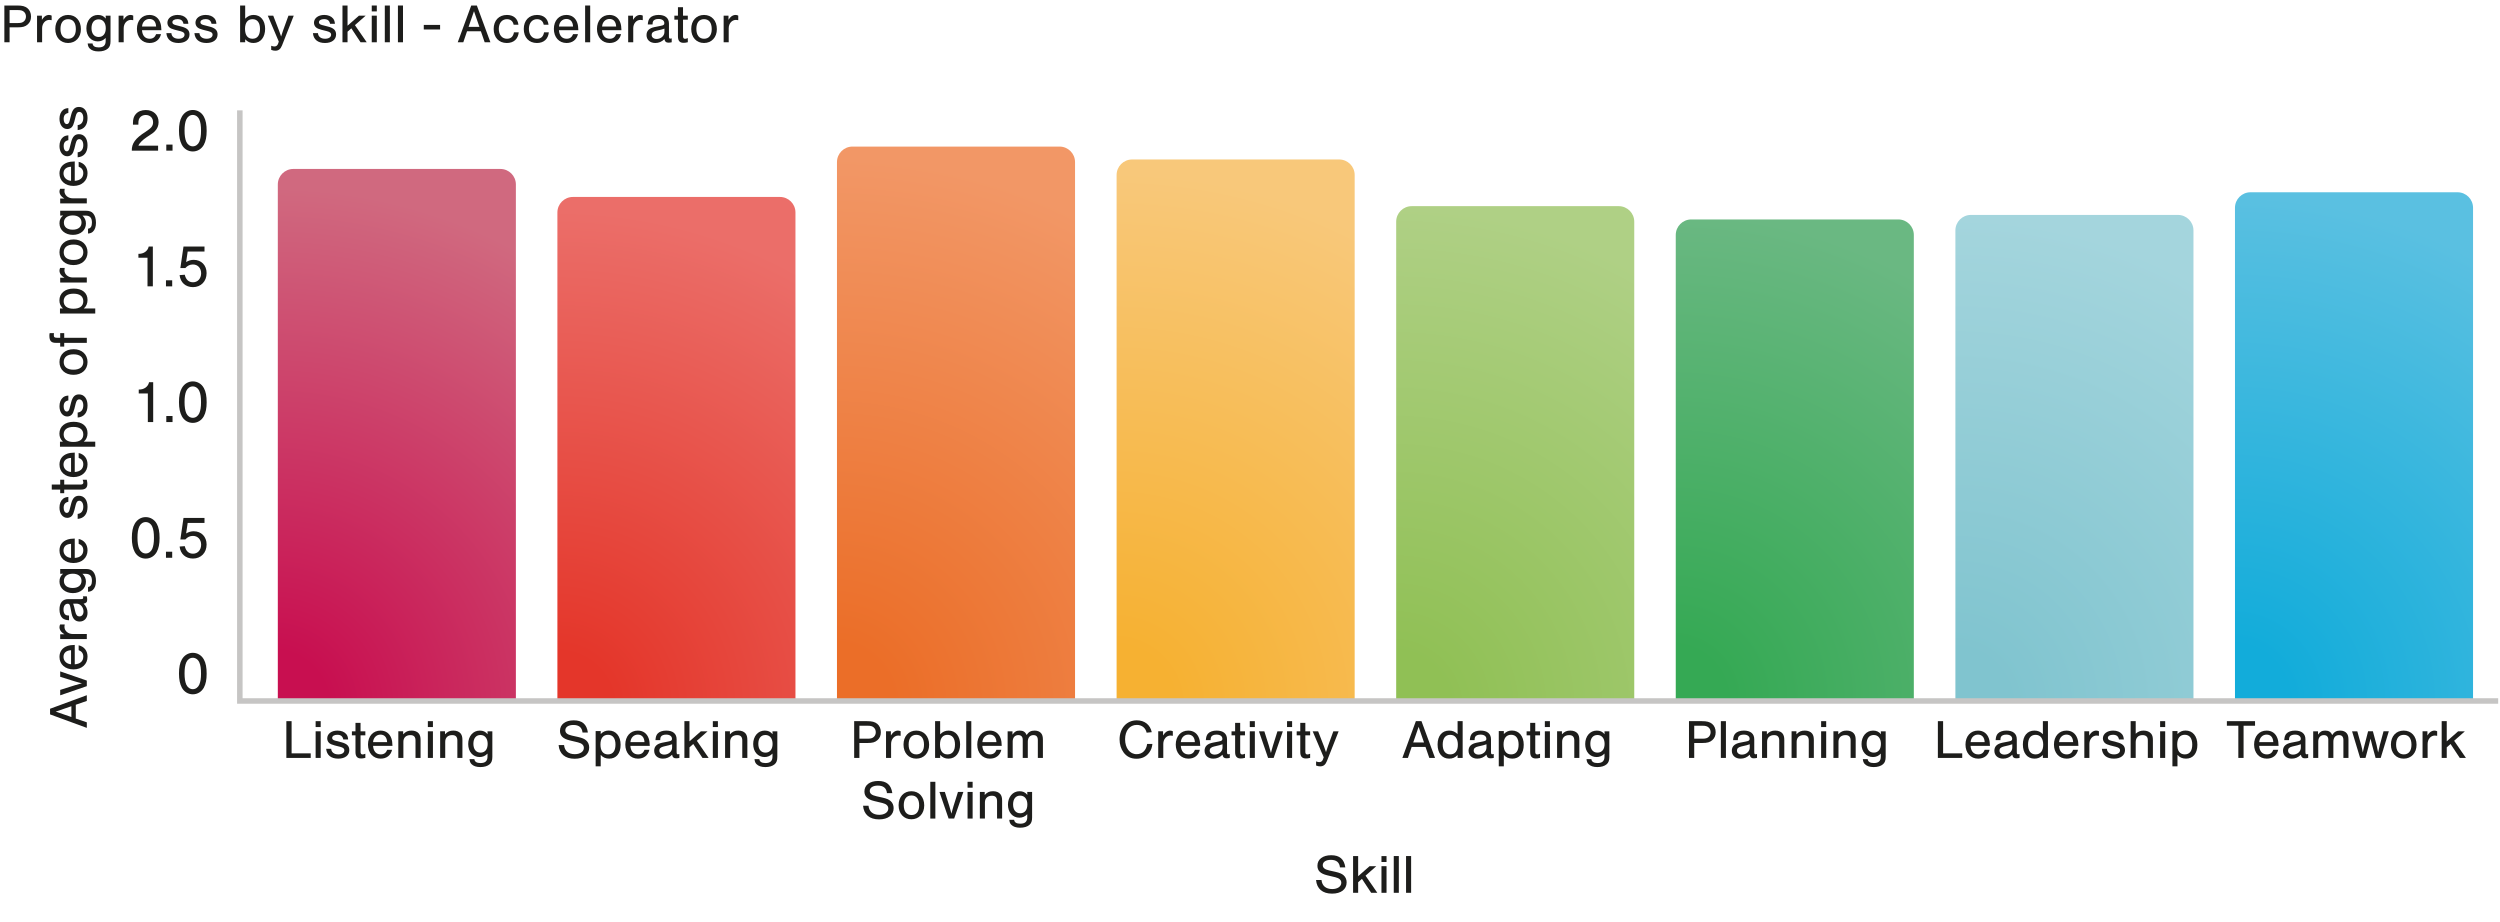 <?xml version="1.0" encoding="UTF-8"?><svg xmlns="http://www.w3.org/2000/svg" xmlns:xlink="http://www.w3.org/1999/xlink" viewBox="0 0 453.54 167.24"><defs><filter id="d" x="48.99" y="25.17" width="398.24" height="102.01" filterUnits="userSpaceOnUse"><feOffset dx="1.42" dy="1.42"/><feGaussianBlur result="e" stdDeviation="1.42"/><feFlood flood-color="#000" flood-opacity=".15"/><feComposite in2="e" operator="in"/><feComposite in="SourceGraphic"/></filter><radialGradient id="f" cx="47.82" cy="127.1" fx="47.82" fy="127.1" r="104.98" gradientUnits="userSpaceOnUse"><stop offset=".1" stop-color="#c80f50"/><stop offset=".9" stop-color="#d0697f"/></radialGradient><radialGradient id="g" cx="353.09" cy="126.44" fx="353.09" fy="126.44" r="98.45" gradientUnits="userSpaceOnUse"><stop offset=".1" stop-color="#80c4cf"/><stop offset=".9" stop-color="#a4d5dd"/></radialGradient><radialGradient id="h" cx="301.88" cy="125.77" fx="301.88" fy="125.77" r="98.45" gradientUnits="userSpaceOnUse"><stop offset=".1" stop-color="#35a954"/><stop offset=".9" stop-color="#6ab882"/></radialGradient><radialGradient id="i" cx="251.33" cy="127.1" fx="251.33" fy="127.1" r="101.14" gradientUnits="userSpaceOnUse"><stop offset=".1" stop-color="#90c055"/><stop offset=".9" stop-color="#afd085"/></radialGradient><radialGradient id="j" cx="200.79" cy="126.44" fx="200.79" fy="126.44" r="107.24" gradientUnits="userSpaceOnUse"><stop offset=".1" stop-color="#f6b132"/><stop offset=".9" stop-color="#f8c87a"/></radialGradient><radialGradient id="k" cx="149.58" cy="126.44" fx="149.58" fy="126.44" r="110.21" gradientUnits="userSpaceOnUse"><stop offset=".1" stop-color="#eb6e28"/><stop offset=".9" stop-color="#f29766"/></radialGradient><radialGradient id="l" cx="99.69" cy="127.1" fx="99.69" fy="127.1" r="100.43" gradientUnits="userSpaceOnUse"><stop offset=".1" stop-color="#e4362a"/><stop offset=".9" stop-color="#eb6e69"/></radialGradient><radialGradient id="m" cx="403.64" cy="125.77" fx="403.64" fy="125.77" r="101.77" gradientUnits="userSpaceOnUse"><stop offset=".1" stop-color="#12acda"/><stop offset=".9" stop-color="#5ac0e1"/></radialGradient></defs><g id="a"><rect width="453.21" height="167.24" style="fill:#fff;"/></g><g id="c"><g style="filter:url(#d);"><path d="M51.81,29.23h37.54c1.56,0,2.82,1.26,2.82,2.82v95.12h-43.19V32.05c0-1.56,1.26-2.82,2.82-2.82Z" style="fill:url(#f);"/><path d="M356.15,37.57h37.54c1.56,0,2.82,1.26,2.82,2.82v86.78h-43.19V40.39c0-1.56,1.26-2.82,2.82-2.82Z" style="fill:url(#g);"/><path d="M305.42,38.39h37.54c1.56,0,2.82,1.26,2.82,2.82v85.96h-43.19V41.21c0-1.56,1.26-2.82,2.82-2.82Z" style="fill:url(#h);"/><path d="M254.7,35.98h37.54c1.56,0,2.82,1.26,2.82,2.82v88.37h-43.19V38.8c0-1.56,1.26-2.82,2.82-2.82Z" style="fill:url(#i);"/><path d="M203.98,27.51h37.54c1.56,0,2.82,1.26,2.82,2.82v96.84h-43.19V30.33c0-1.56,1.26-2.82,2.82-2.82Z" style="fill:url(#j);"/><path d="M153.25,25.17h37.54c1.56,0,2.82,1.26,2.82,2.82v99.19h-43.19V27.99c0-1.56,1.26-2.82,2.82-2.82Z" style="fill:url(#k);"/><path d="M102.53,34.31h37.54c1.56,0,2.82,1.26,2.82,2.82v90.04h-43.19V37.13c0-1.56,1.26-2.82,2.82-2.82Z" style="fill:url(#l);"/><path d="M406.87,33.46h37.54c1.56,0,2.82,1.26,2.82,2.82v90.89h-43.19V36.28c0-1.56,1.26-2.82,2.82-2.82Z" style="fill:url(#m);"/></g><rect x="43.51" y="127.17" width="409.2" height="40.07" style="fill:#fff;"/></g><g id="n"><path d="M1.74,7.67h-.95V1h2.34c.89,0,1.4.13,1.84.48.42.34.66.88.66,1.52s-.21,1.09-.62,1.45c-.43.38-.9.51-1.81.51h-1.46v2.71ZM3.27,4.18c.51,0,.83-.09,1.07-.31.24-.21.37-.52.37-.87s-.13-.65-.37-.86c-.24-.22-.56-.31-1.07-.31h-1.53v2.35h1.53Z" style="fill:#1d1d1b;"/><path d="M7.6,2.84v.76c.19-.28.27-.39.4-.51.22-.23.57-.38.86-.38.18,0,.35.04.51.12v.83c-.19-.04-.29-.05-.42-.05-.74,0-1.31.66-1.31,1.52v2.54h-.92V2.84h.88Z" style="fill:#1d1d1b;"/><path d="M14.68,5.29c0,1.48-.95,2.51-2.33,2.51s-2.32-1.03-2.32-2.55.94-2.54,2.32-2.54,2.33,1.02,2.33,2.58ZM10.97,5.25c0,1.13.51,1.78,1.4,1.78s1.39-.65,1.39-1.75c0-1.16-.5-1.8-1.4-1.8s-1.39.65-1.39,1.77Z" style="fill:#1d1d1b;"/><path d="M20.05,2.84v4.64c0,.64-.15,1.06-.49,1.34-.38.33-.97.51-1.69.51s-1.27-.19-1.61-.55c-.21-.22-.31-.46-.35-.89h.88c.05.47.42.71,1.11.71.87,0,1.27-.37,1.27-1.17v-.55c-.39.42-.87.63-1.43.63-1.22,0-2.07-.97-2.07-2.36s.86-2.44,2.09-2.44c.63,0,1.03.19,1.43.66l-.02-.53h.88ZM16.6,5.11c0,.99.49,1.6,1.3,1.6s1.29-.61,1.29-1.58-.48-1.62-1.3-1.62-1.29.61-1.29,1.6Z" style="fill:#1d1d1b;"/><path d="M22.4,2.84v.76c.19-.28.27-.39.4-.51.22-.23.57-.38.86-.38.18,0,.35.04.51.12v.83c-.19-.04-.29-.05-.42-.05-.74,0-1.31.66-1.31,1.52v2.54h-.92V2.84h.88Z" style="fill:#1d1d1b;"/><path d="M25.76,5.48c.07.99.57,1.55,1.4,1.55.57,0,.95-.27,1.17-.84h.88c-.23,1.01-1,1.61-2.07,1.61-1.36,0-2.3-1.04-2.3-2.55s.92-2.54,2.27-2.54c.96,0,1.66.51,1.98,1.44.12.36.18.75.19,1.33h-3.52ZM28.32,4.81c-.04-.88-.48-1.37-1.21-1.37s-1.29.56-1.34,1.37h2.55Z" style="fill:#1d1d1b;"/><path d="M33.29,4.32c-.13-.6-.46-.85-1.1-.85-.55,0-.92.23-.92.57,0,.24.17.4.56.5l1.12.29c1.01.26,1.43.68,1.43,1.42,0,.95-.78,1.55-2.01,1.55-1.31,0-2.09-.64-2.19-1.79h.91c.05.64.53,1.02,1.3,1.02.66,0,1.09-.29,1.09-.74,0-.32-.21-.49-.77-.64l-.96-.24c-.51-.13-.82-.27-1.02-.45-.22-.19-.36-.51-.36-.83,0-.83.77-1.42,1.86-1.42.69,0,1.26.23,1.6.64.21.26.3.52.34.97h-.88Z" style="fill:#1d1d1b;"/><path d="M38.38,4.32c-.13-.6-.46-.85-1.1-.85-.55,0-.92.23-.92.57,0,.24.17.4.56.5l1.12.29c1.01.26,1.43.68,1.43,1.42,0,.95-.78,1.55-2.01,1.55-1.31,0-2.09-.64-2.19-1.79h.91c.05.64.53,1.02,1.3,1.02.66,0,1.09-.29,1.09-.74,0-.32-.21-.49-.77-.64l-.96-.24c-.51-.13-.82-.27-1.02-.45-.22-.19-.36-.51-.36-.83,0-.83.77-1.42,1.86-1.42.69,0,1.26.23,1.6.64.21.26.3.52.34.97h-.88Z" style="fill:#1d1d1b;"/><path d="M43.56,1h.92v2.39c.46-.47.93-.68,1.54-.68,1.25,0,2.08,1,2.08,2.52s-.82,2.57-2.11,2.57c-.62,0-1.05-.19-1.51-.67v.54h-.92V1ZM44.45,5.23c0,1.16.48,1.8,1.36,1.8s1.36-.64,1.36-1.78-.49-1.77-1.36-1.77-1.36.64-1.36,1.75Z" style="fill:#1d1d1b;"/><path d="M53.29,2.84l-2.13,5.41c-.27.67-.63.95-1.22.95-.24,0-.44-.04-.74-.15v-.75c.29.11.4.13.58.13.33,0,.54-.16.67-.5l.13-.38-2-4.71h.99l1.07,2.76c.16.42.19.49.36,1.02.11-.36.27-.86.33-1.02l1-2.76h.96Z" style="fill:#1d1d1b;"/><path d="M59.88,4.32c-.13-.6-.46-.85-1.1-.85-.55,0-.92.23-.92.57,0,.24.17.4.56.5l1.12.29c1.01.26,1.43.68,1.43,1.42,0,.95-.78,1.55-2.01,1.55-1.31,0-2.09-.64-2.19-1.79h.91c.05.64.53,1.02,1.3,1.02.66,0,1.09-.29,1.09-.74,0-.32-.21-.49-.77-.64l-.96-.24c-.51-.13-.82-.27-1.02-.45-.22-.19-.36-.51-.36-.83,0-.83.77-1.42,1.86-1.42.69,0,1.26.23,1.6.64.21.26.3.52.34.97h-.88Z" style="fill:#1d1d1b;"/><path d="M66.53,7.67h-1.12l-1.67-2.53-.69.61v1.92h-.92V1h.92v3.66l2.07-1.82h1.22l-1.95,1.72,2.14,3.11Z" style="fill:#1d1d1b;"/><path d="M68.36,2.07h-.92v-1.07h.92v1.07ZM68.36,7.67h-.92V2.84h.92v4.83Z" style="fill:#1d1d1b;"/><path d="M70.73,7.67h-.92V1h.92v6.67Z" style="fill:#1d1d1b;"/><path d="M73.11,7.67h-.92V1h.92v6.67Z" style="fill:#1d1d1b;"/><path d="M79.84,5.35h-2.96v-.83h2.96v.83Z" style="fill:#1d1d1b;"/><path d="M84.73,5.67l-.68,2h-1.01l2.45-6.67h1.02l2.46,6.67h-1.04l-.69-2h-2.51ZM85.99,2.03l-.98,2.84h1.96l-.98-2.84Z" style="fill:#1d1d1b;"/><path d="M93.18,4.48c-.14-.66-.56-1-1.22-1-.88,0-1.47.7-1.47,1.76s.58,1.79,1.47,1.79c.72,0,1.15-.39,1.28-1.17h.87c-.13,1.23-.92,1.94-2.17,1.94-1.44,0-2.38-1.01-2.38-2.55s.95-2.54,2.41-2.54c1.18,0,1.95.65,2.08,1.77h-.87Z" style="fill:#1d1d1b;"/><path d="M98.64,4.48c-.14-.66-.56-1-1.22-1-.88,0-1.47.7-1.47,1.76s.58,1.79,1.47,1.79c.72,0,1.15-.39,1.28-1.17h.87c-.13,1.23-.92,1.94-2.17,1.94-1.44,0-2.38-1.01-2.38-2.55s.95-2.54,2.41-2.54c1.18,0,1.95.65,2.08,1.77h-.87Z" style="fill:#1d1d1b;"/><path d="M101.4,5.48c.07.99.57,1.55,1.4,1.55.57,0,.95-.27,1.17-.84h.88c-.23,1.01-1,1.61-2.07,1.61-1.36,0-2.3-1.04-2.3-2.55s.92-2.54,2.27-2.54c.96,0,1.66.51,1.98,1.44.12.36.18.75.19,1.33h-3.52ZM103.96,4.81c-.04-.88-.48-1.37-1.21-1.37s-1.29.56-1.34,1.37h2.55Z" style="fill:#1d1d1b;"/><path d="M107.07,7.67h-.92V1h.92v6.67Z" style="fill:#1d1d1b;"/><path d="M109.22,5.48c.07.99.57,1.55,1.4,1.55.57,0,.95-.27,1.17-.84h.88c-.23,1.01-1,1.61-2.07,1.61-1.36,0-2.3-1.04-2.3-2.55s.92-2.54,2.27-2.54c.96,0,1.66.51,1.98,1.44.12.36.18.75.19,1.33h-3.52ZM111.78,4.81c-.04-.88-.48-1.37-1.21-1.37s-1.29.56-1.34,1.37h2.55Z" style="fill:#1d1d1b;"/><path d="M114.84,2.84v.76c.19-.28.27-.39.4-.51.22-.23.57-.38.86-.38.18,0,.35.04.51.12v.83c-.19-.04-.29-.05-.42-.05-.74,0-1.31.66-1.31,1.52v2.54h-.92V2.84h.88Z" style="fill:#1d1d1b;"/><path d="M117.52,4.44c.04-.57.15-.91.39-1.18.31-.35.89-.55,1.57-.55,1.2,0,1.88.57,1.88,1.57v2.27c0,.38.05.46.26.46.08,0,.13-.01.24-.05v.71c-.22.05-.41.07-.6.07-.44,0-.64-.19-.72-.65-.49.49-1.02.71-1.67.71-.94,0-1.58-.58-1.58-1.43,0-.78.48-1.26,1.46-1.46l1.07-.21c.58-.11.7-.2.7-.5,0-.47-.41-.76-1.06-.76-.47,0-.84.15-.97.41-.07.13-.09.24-.11.59h-.86ZM120.54,5.19c-.17.07-.33.12-.57.18l-.94.22c-.56.13-.81.36-.81.74,0,.44.36.74.9.74.78,0,1.42-.57,1.42-1.26v-.62Z" style="fill:#1d1d1b;"/><path d="M124.78,3.57h-.87v3.03c0,.28.13.44.36.44.13,0,.26-.03.51-.13v.75c-.4.09-.55.11-.77.11-.69,0-1.02-.37-1.02-1.17v-3.03h-.65v-.73h.65v-1.53h.92v1.53h.87v.73Z" style="fill:#1d1d1b;"/><path d="M130.05,5.29c0,1.48-.95,2.51-2.33,2.51s-2.32-1.03-2.32-2.55.94-2.54,2.32-2.54,2.33,1.02,2.33,2.58ZM126.33,5.25c0,1.13.51,1.78,1.4,1.78s1.39-.65,1.39-1.75c0-1.16-.5-1.8-1.4-1.8s-1.39.65-1.39,1.77Z" style="fill:#1d1d1b;"/><path d="M132.16,2.84v.76c.19-.28.27-.39.4-.51.22-.23.57-.38.86-.38.18,0,.35.04.51.12v.83c-.19-.04-.29-.05-.42-.05-.74,0-1.31.66-1.31,1.52v2.54h-.92V2.84h.88Z" style="fill:#1d1d1b;"/><path d="M27.72,51.95h-.96v-5.19h-1.65v-.71c.94.03,1.7-.5,1.87-1.33h.75v7.23Z" style="fill:#1d1d1b;"/><path d="M31.24,51.95h-1.13v-1.1h1.13v1.1Z" style="fill:#1d1d1b;"/><path d="M33.78,47.53c.46-.27.88-.39,1.37-.39,1.38,0,2.33.99,2.33,2.4,0,1.5-1.02,2.55-2.47,2.55-1.34,0-2.27-.83-2.43-2.18l.94-.07c.2.89.72,1.37,1.5,1.37.85,0,1.47-.68,1.47-1.63s-.61-1.6-1.49-1.6c-.54,0-.98.21-1.38.65h-.9l.57-3.91h3.81v.91h-3.05l-.28,1.91Z" style="fill:#1d1d1b;"/><path d="M13.75,130.36l2,.68v1.01l-6.67-2.45v-1.02l6.67-2.46v1.04l-2,.69v2.51ZM10.11,129.1l2.84.98v-1.96l-2.84.98Z" style="fill:#1d1d1b;"/><path d="M15.75,124.48l-4.83,1.66v-.98l2.59-.82c.31-.1.9-.26,1.35-.38-.07,0-.15-.03-.2-.05l-.36-.09c-.08-.02-.62-.18-.77-.22l-2.61-.82v-.98l4.83,1.67v1.01Z" style="fill:#1d1d1b;"/><path d="M13.56,120.52c.99-.07,1.55-.57,1.55-1.4,0-.57-.27-.95-.84-1.17v-.88c1.01.23,1.61,1,1.61,2.07,0,1.36-1.04,2.3-2.55,2.3s-2.54-.92-2.54-2.27c0-.96.51-1.66,1.44-1.98.36-.12.75-.18,1.33-.19v3.52ZM12.89,117.96c-.88.04-1.37.48-1.37,1.21s.56,1.29,1.37,1.34v-2.55Z" style="fill:#1d1d1b;"/><path d="M10.92,115.06h.76c-.28-.19-.39-.27-.51-.4-.23-.22-.38-.57-.38-.86,0-.18.04-.35.12-.51h.83c-.04.19-.05.29-.05.42,0,.74.66,1.31,1.52,1.31h2.54v.92h-4.83v-.88Z" style="fill:#1d1d1b;"/><path d="M12.52,112.53c-.57-.04-.91-.15-1.18-.39-.35-.31-.55-.89-.55-1.57,0-1.2.57-1.88,1.57-1.88h2.27c.38,0,.46-.05.46-.26,0-.08,0-.13-.05-.24h.71c.05.22.07.41.07.6,0,.44-.19.64-.65.72.49.49.71,1.02.71,1.67,0,.94-.58,1.58-1.43,1.58-.78,0-1.26-.48-1.46-1.46l-.21-1.07c-.11-.58-.2-.7-.5-.7-.47,0-.76.41-.76,1.06,0,.47.15.84.41.97.13.07.24.09.59.11v.86ZM13.27,109.51c.07.17.12.33.18.57l.22.94c.13.56.36.81.74.81.44,0,.74-.36.74-.9,0-.78-.57-1.42-1.26-1.42h-.62Z" style="fill:#1d1d1b;"/><path d="M10.92,103.22h4.64c.64,0,1.06.15,1.34.49.33.38.51.97.51,1.69s-.19,1.27-.55,1.61c-.22.21-.46.31-.89.35v-.88c.47-.05.71-.42.71-1.11,0-.87-.37-1.27-1.17-1.27h-.55c.42.39.63.87.63,1.43,0,1.22-.97,2.07-2.36,2.07s-2.44-.86-2.44-2.09c0-.63.19-1.03.66-1.43l-.53.02v-.88ZM13.19,106.67c.99,0,1.6-.49,1.6-1.3s-.61-1.29-1.58-1.29-1.62.48-1.62,1.3.61,1.29,1.6,1.29Z" style="fill:#1d1d1b;"/><path d="M13.56,101.22c.99-.07,1.55-.57,1.55-1.4,0-.57-.27-.95-.84-1.17v-.88c1.01.23,1.61,1,1.61,2.07,0,1.36-1.04,2.3-2.55,2.3s-2.54-.92-2.54-2.27c0-.96.51-1.66,1.44-1.98.36-.12.75-.18,1.33-.19v3.52ZM12.89,98.66c-.88.04-1.37.48-1.37,1.21s.56,1.29,1.37,1.34v-2.55Z" style="fill:#1d1d1b;"/><path d="M12.4,91.03c-.6.13-.85.46-.85,1.1,0,.55.23.92.57.92.24,0,.4-.17.5-.56l.29-1.12c.26-1.01.68-1.43,1.42-1.43.95,0,1.55.78,1.55,2.01,0,1.31-.64,2.09-1.79,2.19v-.91c.64-.05,1.02-.53,1.02-1.3,0-.66-.29-1.09-.74-1.09-.32,0-.49.21-.64.77l-.24.96c-.13.51-.27.82-.45,1.02-.19.22-.51.36-.83.36-.83,0-1.42-.77-1.42-1.86,0-.69.23-1.26.64-1.6.26-.21.52-.3.97-.34v.88Z" style="fill:#1d1d1b;"/><path d="M11.65,87.03v.87h3.03c.28,0,.44-.13.44-.36,0-.13-.03-.26-.13-.51h.75c.09.4.11.55.11.77,0,.69-.37,1.02-1.17,1.02h-3.03v.65h-.73v-.65h-1.53v-.92h1.53v-.87h.73Z" style="fill:#1d1d1b;"/><path d="M13.56,85.63c.99-.07,1.55-.57,1.55-1.4,0-.57-.27-.95-.84-1.17v-.88c1.01.23,1.61,1,1.61,2.07,0,1.36-1.04,2.3-2.55,2.3s-2.54-.92-2.54-2.27c0-.96.51-1.66,1.44-1.98.36-.12.75-.18,1.33-.19v3.52ZM12.89,83.07c-.88.04-1.37.48-1.37,1.21s.56,1.29,1.37,1.34v-2.55Z" style="fill:#1d1d1b;"/><path d="M10.88,80.13h.53c-.44-.45-.63-.88-.63-1.47,0-1.29,1.02-2.14,2.59-2.14s2.51.8,2.51,2.06c0,.65-.23,1.18-.68,1.55h2.08v.92h-6.4v-.92ZM13.3,80.18c1.17,0,1.81-.48,1.81-1.37s-.64-1.36-1.78-1.36-1.78.49-1.78,1.36.64,1.37,1.75,1.37Z" style="fill:#1d1d1b;"/><path d="M12.4,72.64c-.6.13-.85.46-.85,1.1,0,.55.23.92.57.92.24,0,.4-.17.5-.56l.29-1.12c.26-1.01.68-1.43,1.42-1.43.95,0,1.55.78,1.55,2.01,0,1.31-.64,2.09-1.79,2.19v-.91c.64-.05,1.02-.53,1.02-1.3,0-.66-.29-1.09-.74-1.09-.32,0-.49.21-.64.77l-.24.96c-.13.51-.27.82-.45,1.02-.19.22-.51.36-.83.36-.83,0-1.42-.77-1.42-1.86,0-.69.23-1.26.64-1.6.26-.21.52-.3.97-.34v.88Z" style="fill:#1d1d1b;"/><path d="M13.37,63.35c1.48,0,2.51.95,2.51,2.33s-1.03,2.32-2.55,2.32-2.54-.94-2.54-2.32,1.02-2.33,2.58-2.33ZM13.33,67.07c1.13,0,1.78-.51,1.78-1.4s-.65-1.39-1.75-1.39c-1.16,0-1.8.5-1.8,1.4s.65,1.39,1.77,1.39Z" style="fill:#1d1d1b;"/><path d="M11.65,60.43v.85h4.1v.92h-4.1v.68h-.73v-.68h-.79c-.84,0-1.17-.36-1.17-1.28,0-.16,0-.27.05-.49h.78c-.02.16-.03.24-.03.35,0,.4.13.5.66.5h.5v-.85h.73Z" style="fill:#1d1d1b;"/><path d="M10.88,55.96h.53c-.44-.45-.63-.88-.63-1.47,0-1.29,1.02-2.14,2.59-2.14s2.51.8,2.51,2.06c0,.65-.23,1.18-.68,1.55h2.08v.92h-6.4v-.92ZM13.3,56.01c1.17,0,1.81-.48,1.81-1.37s-.64-1.36-1.78-1.36-1.78.49-1.78,1.36.64,1.37,1.75,1.37Z" style="fill:#1d1d1b;"/><path d="M10.92,50.38h.76c-.28-.19-.39-.27-.51-.4-.23-.22-.38-.57-.38-.86,0-.18.04-.35.12-.51h.83c-.04.19-.05.29-.05.42,0,.74.66,1.31,1.52,1.31h2.54v.92h-4.83v-.88Z" style="fill:#1d1d1b;"/><path d="M13.37,43.44c1.48,0,2.51.95,2.51,2.33s-1.03,2.32-2.55,2.32-2.54-.94-2.54-2.32,1.02-2.33,2.58-2.33ZM13.33,47.16c1.13,0,1.78-.51,1.78-1.4s-.65-1.39-1.75-1.39c-1.16,0-1.8.5-1.8,1.4s.65,1.39,1.77,1.39Z" style="fill:#1d1d1b;"/><path d="M10.92,38.23h4.64c.64,0,1.06.15,1.34.49.33.38.51.97.51,1.69s-.19,1.27-.55,1.61c-.22.21-.46.31-.89.35v-.88c.47-.05.71-.42.71-1.11,0-.87-.37-1.27-1.17-1.27h-.55c.42.39.63.87.63,1.43,0,1.22-.97,2.07-2.36,2.07s-2.44-.86-2.44-2.09c0-.63.19-1.03.66-1.43l-.53.02v-.88ZM13.19,41.67c.99,0,1.6-.49,1.6-1.3s-.61-1.29-1.58-1.29-1.62.48-1.62,1.3.61,1.29,1.6,1.29Z" style="fill:#1d1d1b;"/><path d="M10.92,36.02h.76c-.28-.19-.39-.27-.51-.4-.23-.22-.38-.57-.38-.86,0-.18.04-.35.12-.51h.83c-.04.19-.05.29-.05.42,0,.74.66,1.31,1.52,1.31h2.54v.92h-4.83v-.88Z" style="fill:#1d1d1b;"/><path d="M13.56,32.81c.99-.07,1.55-.57,1.55-1.4,0-.57-.27-.95-.84-1.17v-.88c1.01.23,1.61,1,1.61,2.07,0,1.36-1.04,2.3-2.55,2.3s-2.54-.92-2.54-2.27c0-.96.51-1.66,1.44-1.98.36-.12.75-.18,1.33-.19v3.52ZM12.89,30.25c-.88.04-1.37.48-1.37,1.21s.56,1.29,1.37,1.34v-2.55Z" style="fill:#1d1d1b;"/><path d="M12.4,25.43c-.6.13-.85.46-.85,1.1,0,.55.23.92.57.92.24,0,.4-.17.5-.56l.29-1.12c.26-1.01.68-1.43,1.42-1.43.95,0,1.55.78,1.55,2.01,0,1.31-.64,2.09-1.79,2.19v-.91c.64-.05,1.02-.53,1.02-1.3,0-.66-.29-1.09-.74-1.09-.32,0-.49.21-.64.77l-.24.96c-.13.51-.27.82-.45,1.02-.19.22-.51.36-.83.36-.83,0-1.42-.77-1.42-1.86,0-.69.23-1.26.64-1.6.26-.21.52-.3.97-.34v.88Z" style="fill:#1d1d1b;"/><path d="M12.4,20.49c-.6.13-.85.46-.85,1.1,0,.55.23.92.57.92.24,0,.4-.17.5-.56l.29-1.12c.26-1.01.68-1.43,1.42-1.43.95,0,1.55.78,1.55,2.01,0,1.31-.64,2.09-1.79,2.19v-.91c.64-.05,1.02-.53,1.02-1.3,0-.66-.29-1.09-.74-1.09-.32,0-.49.21-.64.77l-.24.96c-.13.51-.27.82-.45,1.02-.19.22-.51.36-.83.36-.83,0-1.42-.77-1.42-1.86,0-.69.23-1.26.64-1.6.26-.21.52-.3.97-.34v.88Z" style="fill:#1d1d1b;"/><path d="M27.78,76.57h-.96v-5.19h-1.65v-.71c.94.03,1.7-.5,1.87-1.33h.75v7.23Z" style="fill:#1d1d1b;"/><path d="M31.3,76.57h-1.13v-1.1h1.13v1.1Z" style="fill:#1d1d1b;"/><path d="M36.98,70.39c.36.67.51,1.45.51,2.61,0,1.05-.16,1.86-.51,2.51-.42.76-1.16,1.21-2,1.21s-1.58-.45-1.99-1.21c-.35-.67-.52-1.45-.52-2.56s.16-1.92.52-2.55c.43-.76,1.16-1.21,1.99-1.21s1.59.44,2,1.21ZM33.79,70.94c-.21.49-.31,1.11-.31,2s.1,1.52.31,2.02c.23.51.68.84,1.19.84s.96-.33,1.18-.84c.21-.49.31-1.11.31-1.97,0-.94-.09-1.57-.31-2.05-.23-.53-.69-.84-1.19-.84s-.95.32-1.18.84Z" style="fill:#1d1d1b;"/><path d="M28.7,27.33h-4.79c-.03-1.31.65-2.25,2.49-3.41,1.08-.71,1.37-1.07,1.37-1.76,0-.77-.55-1.3-1.33-1.3-.6,0-1.06.31-1.25.82-.07.21-.09.41-.09.94h-.98v-.27c0-.74.15-1.25.51-1.65.42-.49,1.05-.74,1.83-.74,1.38,0,2.31.89,2.31,2.2,0,.63-.22,1.17-.65,1.62-.3.31-.44.42-1.51,1.11-.76.5-1.37,1.13-1.5,1.54h3.57v.91Z" style="fill:#1d1d1b;"/><path d="M31.3,27.33h-1.13v-1.1h1.13v1.1Z" style="fill:#1d1d1b;"/><path d="M36.98,21.15c.36.67.51,1.45.51,2.61,0,1.05-.16,1.86-.51,2.51-.42.76-1.16,1.21-2,1.21s-1.58-.45-1.99-1.21c-.35-.67-.52-1.45-.52-2.56s.16-1.92.52-2.55c.43-.76,1.16-1.21,1.99-1.21s1.59.44,2,1.21ZM33.79,21.69c-.21.49-.31,1.11-.31,2s.1,1.52.31,2.02c.23.51.68.84,1.19.84s.96-.33,1.18-.84c.21-.49.31-1.11.31-1.97,0-.94-.09-1.57-.31-2.05-.23-.53-.69-.84-1.19-.84s-.95.32-1.18.84Z" style="fill:#1d1d1b;"/><path d="M36.98,119.63c.36.67.51,1.45.51,2.61,0,1.05-.16,1.86-.51,2.51-.42.76-1.16,1.21-2,1.21s-1.58-.45-1.99-1.21c-.35-.67-.52-1.45-.52-2.56s.16-1.92.52-2.55c.43-.76,1.16-1.21,1.99-1.21s1.59.44,2,1.21ZM33.79,120.17c-.21.49-.31,1.11-.31,2s.1,1.52.31,2.02c.23.51.68.84,1.19.84s.96-.33,1.18-.84c.21-.49.31-1.11.31-1.97,0-.94-.09-1.57-.31-2.05-.23-.53-.69-.84-1.19-.84s-.95.32-1.18.84Z" style="fill:#1d1d1b;"/><polygon points="453.21 127.67 43.01 127.67 43.01 20.02 44.01 20.02 44.01 126.67 453.21 126.67 453.21 127.67" style="fill:#c6c5c4;"/><path d="M243.09,157.36c-.1-.92-.65-1.37-1.66-1.37-.89,0-1.46.38-1.46.96,0,.49.35.78,1.2.97l1.08.24c.79.18,1.19.35,1.51.64.35.31.54.76.54,1.28,0,1.26-1.02,2.04-2.64,2.04-1.73,0-2.77-.88-2.91-2.48h.99c.1,1.06.8,1.65,1.95,1.65.96,0,1.64-.47,1.64-1.14,0-.5-.36-.83-1.06-1l-1.5-.36c-1.22-.29-1.77-.83-1.77-1.73,0-1.17.97-1.91,2.5-1.91s2.35.71,2.56,2.21h-.97Z" style="fill:#1d1d1b;"/><path d="M249.87,161.97h-1.12l-1.67-2.53-.69.61v1.92h-.92v-6.67h.92v3.66l2.07-1.82h1.22l-1.95,1.72,2.14,3.11Z" style="fill:#1d1d1b;"/><path d="M251.54,156.38h-.92v-1.07h.92v1.07ZM251.54,161.97h-.92v-4.83h.92v4.83Z" style="fill:#1d1d1b;"/><path d="M253.77,161.97h-.92v-6.67h.92v6.67Z" style="fill:#1d1d1b;"/><path d="M256,161.97h-.92v-6.67h.92v6.67Z" style="fill:#1d1d1b;"/><path d="M52.9,136.67h3.47v.83h-4.42v-6.67h.95v5.84Z" style="fill:#1d1d1b;"/><path d="M58.18,131.9h-.92v-1.07h.92v1.07ZM58.18,137.5h-.92v-4.83h.92v4.83Z" style="fill:#1d1d1b;"/><path d="M62.28,134.15c-.13-.6-.46-.85-1.1-.85-.55,0-.92.23-.92.57,0,.24.17.4.56.5l1.12.29c1.01.26,1.43.68,1.43,1.42,0,.95-.78,1.55-2.01,1.55-1.31,0-2.09-.64-2.19-1.79h.91c.05.64.53,1.02,1.3,1.02.66,0,1.09-.29,1.09-.74,0-.32-.21-.49-.77-.64l-.96-.24c-.51-.13-.82-.27-1.02-.45-.22-.19-.36-.51-.36-.83,0-.83.77-1.42,1.86-1.42.69,0,1.26.23,1.6.64.21.26.3.52.34.97h-.88Z" style="fill:#1d1d1b;"/><path d="M66.28,133.4h-.87v3.03c0,.28.13.44.36.44.13,0,.26-.03.51-.13v.75c-.4.09-.55.11-.77.11-.69,0-1.02-.37-1.02-1.17v-3.03h-.65v-.73h.65v-1.53h.92v1.53h.87v.73Z" style="fill:#1d1d1b;"/><path d="M67.68,135.31c.07.99.57,1.55,1.4,1.55.57,0,.95-.27,1.17-.84h.88c-.23,1.01-1,1.61-2.07,1.61-1.36,0-2.3-1.04-2.3-2.55s.92-2.54,2.27-2.54c.96,0,1.66.51,1.98,1.44.12.36.18.75.19,1.33h-3.52ZM70.23,134.64c-.04-.88-.48-1.37-1.21-1.37s-1.29.56-1.34,1.37h2.55Z" style="fill:#1d1d1b;"/><path d="M73.14,132.67v.55c.48-.51.87-.68,1.53-.68.57,0,1.04.19,1.31.53.23.3.32.64.32,1.2v3.23h-.92v-3.16c0-.66-.3-.98-.93-.98-.79,0-1.27.46-1.27,1.21v2.93h-.92v-4.83h.88Z" style="fill:#1d1d1b;"/><path d="M78.54,131.9h-.92v-1.07h.92v1.07ZM78.54,137.5h-.92v-4.83h.92v4.83Z" style="fill:#1d1d1b;"/><path d="M80.73,132.67v.55c.48-.51.87-.68,1.53-.68.57,0,1.04.19,1.31.53.23.3.32.64.32,1.2v3.23h-.92v-3.16c0-.66-.3-.98-.93-.98-.79,0-1.27.46-1.27,1.21v2.93h-.92v-4.83h.88Z" style="fill:#1d1d1b;"/><path d="M89.32,132.67v4.64c0,.64-.15,1.06-.49,1.34-.38.33-.97.51-1.69.51s-1.27-.19-1.61-.55c-.21-.22-.31-.46-.35-.89h.88c.05.47.42.71,1.11.71.87,0,1.27-.37,1.27-1.17v-.55c-.39.42-.87.63-1.43.63-1.22,0-2.07-.97-2.07-2.36s.86-2.44,2.09-2.44c.63,0,1.03.19,1.43.66l-.02-.53h.88ZM85.88,134.94c0,.99.49,1.6,1.3,1.6s1.29-.61,1.29-1.58-.48-1.62-1.3-1.62-1.29.61-1.29,1.6Z" style="fill:#1d1d1b;"/><path d="M105.68,132.89c-.1-.92-.65-1.37-1.66-1.37-.89,0-1.46.38-1.46.96,0,.49.35.78,1.2.97l1.08.24c.79.18,1.19.35,1.51.64.35.31.54.76.54,1.28,0,1.26-1.02,2.04-2.64,2.04-1.73,0-2.77-.88-2.91-2.48h.99c.1,1.06.8,1.65,1.95,1.65.96,0,1.64-.47,1.64-1.14,0-.5-.36-.83-1.06-1l-1.5-.36c-1.22-.29-1.77-.83-1.77-1.73,0-1.17.97-1.91,2.5-1.91s2.35.71,2.56,2.21h-.97Z" style="fill:#1d1d1b;"/><path d="M108.98,132.63v.53c.45-.44.88-.63,1.47-.63,1.29,0,2.14,1.02,2.14,2.59s-.8,2.51-2.06,2.51c-.65,0-1.18-.23-1.55-.68v2.08h-.92v-6.4h.92ZM108.93,135.05c0,1.17.48,1.81,1.37,1.81s1.36-.64,1.36-1.78-.49-1.78-1.36-1.78-1.37.64-1.37,1.75Z" style="fill:#1d1d1b;"/><path d="M114.36,135.31c.07.99.57,1.55,1.4,1.55.57,0,.95-.27,1.17-.84h.88c-.23,1.01-1,1.61-2.07,1.61-1.36,0-2.3-1.04-2.3-2.55s.92-2.54,2.27-2.54c.96,0,1.66.51,1.98,1.44.12.36.18.75.19,1.33h-3.52ZM116.92,134.64c-.04-.88-.48-1.37-1.21-1.37s-1.29.56-1.34,1.37h2.55Z" style="fill:#1d1d1b;"/><path d="M118.91,134.27c.04-.57.15-.91.39-1.18.31-.35.89-.55,1.57-.55,1.2,0,1.88.57,1.88,1.57v2.27c0,.38.05.46.26.46.08,0,.13-.01.24-.05v.71c-.22.05-.41.07-.6.07-.44,0-.64-.19-.72-.65-.49.49-1.02.71-1.67.71-.94,0-1.58-.58-1.58-1.43,0-.78.48-1.26,1.46-1.46l1.07-.21c.58-.11.7-.2.7-.5,0-.47-.41-.76-1.06-.76-.47,0-.84.15-.97.41-.07.13-.09.24-.11.59h-.86ZM121.93,135.02c-.17.07-.33.12-.57.18l-.94.22c-.56.13-.81.36-.81.74,0,.44.36.74.9.74.78,0,1.42-.57,1.42-1.26v-.62Z" style="fill:#1d1d1b;"/><path d="M128.56,137.5h-1.12l-1.67-2.53-.69.61v1.92h-.92v-6.67h.92v3.66l2.07-1.82h1.22l-1.95,1.72,2.14,3.11Z" style="fill:#1d1d1b;"/><path d="M130.24,131.9h-.92v-1.07h.92v1.07ZM130.24,137.5h-.92v-4.83h.92v4.83Z" style="fill:#1d1d1b;"/><path d="M132.42,132.67v.55c.48-.51.87-.68,1.53-.68.57,0,1.04.19,1.31.53.23.3.32.64.32,1.2v3.23h-.92v-3.16c0-.66-.3-.98-.93-.98-.79,0-1.27.46-1.27,1.21v2.93h-.92v-4.83h.88Z" style="fill:#1d1d1b;"/><path d="M141.02,132.67v4.64c0,.64-.15,1.06-.49,1.34-.38.33-.97.51-1.69.51s-1.27-.19-1.61-.55c-.21-.22-.31-.46-.35-.89h.88c.05.47.42.71,1.11.71.87,0,1.27-.37,1.27-1.17v-.55c-.39.42-.87.63-1.43.63-1.22,0-2.07-.97-2.07-2.36s.86-2.44,2.09-2.44c.63,0,1.03.19,1.43.66l-.02-.53h.88ZM137.57,134.94c0,.99.49,1.6,1.3,1.6s1.29-.61,1.29-1.58-.48-1.62-1.3-1.62-1.29.61-1.29,1.6Z" style="fill:#1d1d1b;"/><path d="M28.44,95.01c.36.67.51,1.45.51,2.61,0,1.05-.16,1.86-.51,2.51-.42.76-1.16,1.21-2.01,1.21s-1.58-.45-1.99-1.21c-.35-.67-.52-1.45-.52-2.56s.16-1.92.52-2.55c.43-.76,1.16-1.21,1.99-1.21s1.59.44,2.01,1.21ZM25.25,95.55c-.21.49-.31,1.11-.31,2s.1,1.52.31,2.02c.23.51.68.84,1.19.84s.96-.33,1.18-.84c.21-.49.31-1.11.31-1.97,0-.94-.09-1.57-.31-2.05-.23-.53-.69-.84-1.19-.84s-.95.32-1.18.84Z" style="fill:#1d1d1b;"/><path d="M31.24,101.19h-1.13v-1.1h1.13v1.1Z" style="fill:#1d1d1b;"/><path d="M33.78,96.77c.46-.27.88-.39,1.37-.39,1.38,0,2.33.99,2.33,2.4,0,1.5-1.02,2.55-2.47,2.55-1.34,0-2.27-.83-2.43-2.18l.94-.07c.2.89.72,1.37,1.5,1.37.85,0,1.47-.68,1.47-1.63s-.61-1.6-1.49-1.6c-.54,0-.98.21-1.38.65h-.9l.57-3.91h3.81v.91h-3.05l-.28,1.91Z" style="fill:#1d1d1b;"/><path d="M155.91,137.5h-.95v-6.67h2.34c.89,0,1.4.13,1.84.48.42.34.66.88.66,1.52s-.21,1.09-.62,1.45c-.43.38-.9.51-1.81.51h-1.46v2.71ZM157.44,134.01c.51,0,.83-.09,1.07-.31.24-.21.37-.52.37-.87s-.13-.65-.37-.86c-.24-.22-.56-.31-1.07-.31h-1.53v2.35h1.53Z" style="fill:#1d1d1b;"/><path d="M161.62,132.67v.76c.19-.28.27-.39.4-.51.22-.23.57-.38.86-.38.18,0,.35.04.51.12v.83c-.19-.04-.29-.05-.42-.05-.74,0-1.31.66-1.31,1.52v2.54h-.92v-4.83h.88Z" style="fill:#1d1d1b;"/><path d="M168.56,135.12c0,1.48-.95,2.51-2.33,2.51s-2.32-1.03-2.32-2.55.94-2.54,2.32-2.54,2.33,1.02,2.33,2.58ZM164.84,135.08c0,1.13.51,1.78,1.4,1.78s1.39-.65,1.39-1.75c0-1.16-.5-1.8-1.4-1.8s-1.39.65-1.39,1.77Z" style="fill:#1d1d1b;"/><path d="M169.64,130.83h.92v2.39c.46-.47.93-.68,1.54-.68,1.25,0,2.08,1,2.08,2.52s-.82,2.57-2.11,2.57c-.62,0-1.05-.19-1.51-.67v.54h-.92v-6.67ZM170.53,135.06c0,1.16.48,1.8,1.36,1.8s1.36-.64,1.36-1.78-.49-1.77-1.36-1.77-1.36.64-1.36,1.75Z" style="fill:#1d1d1b;"/><path d="M176.21,137.5h-.92v-6.67h.92v6.67Z" style="fill:#1d1d1b;"/><path d="M178.21,135.31c.07.99.57,1.55,1.4,1.55.57,0,.95-.27,1.17-.84h.88c-.23,1.01-1,1.61-2.07,1.61-1.36,0-2.3-1.04-2.3-2.55s.92-2.54,2.27-2.54c.96,0,1.66.51,1.98,1.44.12.36.18.75.19,1.33h-3.52ZM180.77,134.64c-.04-.88-.48-1.37-1.21-1.37s-1.29.56-1.34,1.37h2.55Z" style="fill:#1d1d1b;"/><path d="M183.68,132.67v.61c.37-.55.71-.74,1.31-.74.64,0,1.03.25,1.25.81.38-.58.78-.81,1.46-.81.51,0,.95.18,1.19.5.22.27.31.62.31,1.18v3.28h-.92v-3.21c0-.63-.26-.93-.8-.93-.63,0-1.02.46-1.02,1.2v2.94h-.92v-3.29c0-.55-.28-.85-.8-.85-.62,0-1.02.45-1.02,1.15v2.99h-.92v-4.83h.88Z" style="fill:#1d1d1b;"/><path d="M160.91,143.89c-.1-.92-.65-1.37-1.66-1.37-.89,0-1.46.38-1.46.96,0,.49.35.78,1.2.97l1.08.24c.79.18,1.19.35,1.51.64.35.31.54.76.54,1.28,0,1.26-1.02,2.04-2.64,2.04-1.73,0-2.77-.88-2.91-2.48h.99c.1,1.06.8,1.65,1.95,1.65.96,0,1.64-.47,1.64-1.14,0-.5-.36-.83-1.06-1l-1.5-.36c-1.22-.29-1.77-.83-1.77-1.73,0-1.17.97-1.91,2.5-1.91s2.35.71,2.56,2.21h-.97Z" style="fill:#1d1d1b;"/><path d="M167.67,146.12c0,1.48-.95,2.51-2.33,2.51s-2.32-1.03-2.32-2.55.94-2.54,2.32-2.54,2.33,1.02,2.33,2.58ZM163.96,146.08c0,1.13.51,1.78,1.4,1.78s1.39-.65,1.39-1.75c0-1.16-.5-1.8-1.4-1.8s-1.39.65-1.39,1.77Z" style="fill:#1d1d1b;"/><path d="M169.69,148.5h-.92v-6.67h.92v6.67Z" style="fill:#1d1d1b;"/><path d="M172.09,148.5l-1.66-4.83h.98l.82,2.59c.1.31.26.9.38,1.35,0-.07.03-.15.05-.2l.09-.36c.02-.08.18-.62.22-.77l.82-2.61h.98l-1.67,4.83h-1.01Z" style="fill:#1d1d1b;"/><path d="M176.45,142.9h-.92v-1.07h.92v1.07ZM176.45,148.5h-.92v-4.83h.92v4.83Z" style="fill:#1d1d1b;"/><path d="M178.64,143.67v.55c.48-.51.87-.68,1.53-.68.57,0,1.04.19,1.31.53.23.3.32.64.32,1.2v3.23h-.92v-3.16c0-.66-.3-.98-.93-.98-.79,0-1.27.46-1.27,1.21v2.93h-.92v-4.83h.88Z" style="fill:#1d1d1b;"/><path d="M187.24,143.67v4.64c0,.64-.15,1.06-.49,1.34-.38.33-.97.51-1.69.51s-1.27-.19-1.61-.55c-.21-.22-.31-.46-.35-.89h.88c.05.47.42.71,1.11.71.87,0,1.27-.37,1.27-1.17v-.55c-.39.42-.87.63-1.43.63-1.22,0-2.07-.97-2.07-2.36s.86-2.44,2.09-2.44c.63,0,1.03.19,1.43.66l-.02-.53h.88ZM183.79,145.94c0,.99.49,1.6,1.3,1.6s1.29-.61,1.29-1.58-.48-1.62-1.3-1.62-1.29.61-1.29,1.6Z" style="fill:#1d1d1b;"/><path d="M208.02,132.92c-.2-.88-.87-1.41-1.79-1.41-1.28,0-2.12,1.04-2.12,2.61s.84,2.7,2.09,2.7c1.04,0,1.76-.7,1.91-1.86h.96c-.08.66-.23,1.08-.57,1.55-.55.76-1.32,1.14-2.32,1.14s-1.78-.38-2.34-1.14c-.48-.65-.73-1.46-.73-2.37,0-2.03,1.29-3.46,3.12-3.46,1.42,0,2.43.8,2.72,2.15l-.93.09Z" style="fill:#1d1d1b;"/><path d="M211,132.67v.76c.19-.28.27-.39.4-.51.22-.23.57-.38.86-.38.18,0,.35.04.51.12v.83c-.19-.04-.29-.05-.42-.05-.74,0-1.31.66-1.31,1.52v2.54h-.92v-4.83h.88Z" style="fill:#1d1d1b;"/><path d="M214.22,135.31c.07.99.57,1.55,1.4,1.55.57,0,.95-.27,1.17-.84h.88c-.23,1.01-1,1.61-2.07,1.61-1.36,0-2.3-1.04-2.3-2.55s.92-2.54,2.27-2.54c.96,0,1.66.51,1.98,1.44.12.36.18.75.19,1.33h-3.52ZM216.77,134.64c-.04-.88-.48-1.37-1.21-1.37s-1.29.56-1.34,1.37h2.55Z" style="fill:#1d1d1b;"/><path d="M218.76,134.27c.04-.57.15-.91.39-1.18.31-.35.89-.55,1.57-.55,1.2,0,1.88.57,1.88,1.57v2.27c0,.38.05.46.26.46.08,0,.13-.01.24-.05v.71c-.22.05-.41.07-.6.07-.44,0-.64-.19-.72-.65-.49.49-1.02.71-1.67.71-.94,0-1.58-.58-1.58-1.43,0-.78.48-1.26,1.46-1.46l1.07-.21c.58-.11.7-.2.7-.5,0-.47-.41-.76-1.06-.76-.47,0-.84.15-.97.41-.07.13-.09.24-.11.59h-.86ZM221.78,135.02c-.17.07-.33.12-.57.18l-.94.22c-.56.13-.81.36-.81.74,0,.44.36.74.9.74.78,0,1.42-.57,1.42-1.26v-.62Z" style="fill:#1d1d1b;"/><path d="M225.86,133.4h-.87v3.03c0,.28.13.44.36.44.13,0,.26-.03.51-.13v.75c-.4.09-.55.11-.77.11-.69,0-1.02-.37-1.02-1.17v-3.03h-.65v-.73h.65v-1.53h.92v1.53h.87v.73Z" style="fill:#1d1d1b;"/><path d="M227.65,131.9h-.92v-1.07h.92v1.07ZM227.65,137.5h-.92v-4.83h.92v4.83Z" style="fill:#1d1d1b;"/><path d="M230.05,137.5l-1.66-4.83h.98l.82,2.59c.1.31.26.9.38,1.35,0-.07.03-.15.05-.2l.09-.36c.02-.08.18-.62.22-.77l.82-2.61h.98l-1.67,4.83h-1.01Z" style="fill:#1d1d1b;"/><path d="M234.41,131.9h-.92v-1.07h.92v1.07ZM234.41,137.5h-.92v-4.83h.92v4.83Z" style="fill:#1d1d1b;"/><path d="M237.68,133.4h-.87v3.03c0,.28.13.44.36.44.13,0,.26-.03.51-.13v.75c-.4.09-.55.11-.77.11-.69,0-1.02-.37-1.02-1.17v-3.03h-.65v-.73h.65v-1.53h.92v1.53h.87v.73Z" style="fill:#1d1d1b;"/><path d="M242.85,132.67l-2.13,5.41c-.27.67-.63.95-1.22.95-.24,0-.44-.04-.74-.15v-.75c.29.11.4.13.58.13.33,0,.54-.16.67-.5l.13-.38-2-4.71h.99l1.07,2.76c.16.42.19.49.36,1.02.11-.36.27-.86.33-1.02l1-2.76h.96Z" style="fill:#1d1d1b;"/><path d="M256.1,135.5l-.68,2h-1.01l2.45-6.67h1.02l2.46,6.67h-1.04l-.69-2h-2.51ZM257.36,131.86l-.98,2.84h1.96l-.98-2.84Z" style="fill:#1d1d1b;"/><path d="M265.35,137.5h-.92v-.52c-.46.46-.92.65-1.53.65-1.29,0-2.1-1-2.1-2.57s.82-2.52,2.1-2.52c.62,0,1.08.2,1.53.65v-2.36h.92v6.67ZM261.73,135.08c0,1.14.5,1.78,1.37,1.78s1.38-.64,1.38-1.75-.49-1.8-1.38-1.8-1.37.64-1.37,1.77Z" style="fill:#1d1d1b;"/><path d="M266.65,134.27c.04-.57.15-.91.39-1.18.31-.35.89-.55,1.57-.55,1.2,0,1.88.57,1.88,1.57v2.27c0,.38.05.46.26.46.08,0,.13-.01.24-.05v.71c-.22.05-.41.07-.6.07-.44,0-.64-.19-.72-.65-.49.49-1.02.71-1.67.71-.94,0-1.58-.58-1.58-1.43,0-.78.48-1.26,1.46-1.46l1.07-.21c.58-.11.7-.2.7-.5,0-.47-.41-.76-1.06-.76-.47,0-.84.15-.97.41-.07.13-.09.24-.11.59h-.86ZM269.67,135.02c-.17.07-.33.12-.57.18l-.94.22c-.56.13-.81.36-.81.74,0,.44.36.74.9.74.78,0,1.42-.57,1.42-1.26v-.62Z" style="fill:#1d1d1b;"/><path d="M272.82,132.63v.53c.45-.44.88-.63,1.47-.63,1.29,0,2.14,1.02,2.14,2.59s-.8,2.51-2.06,2.51c-.65,0-1.18-.23-1.55-.68v2.08h-.92v-6.4h.92ZM272.77,135.05c0,1.17.48,1.81,1.37,1.81s1.36-.64,1.36-1.78-.49-1.78-1.36-1.78-1.37.64-1.37,1.75Z" style="fill:#1d1d1b;"/><path d="M279.39,133.4h-.87v3.03c0,.28.13.44.36.44.13,0,.26-.03.51-.13v.75c-.4.09-.55.11-.77.11-.69,0-1.02-.37-1.02-1.17v-3.03h-.65v-.73h.65v-1.53h.92v1.53h.87v.73Z" style="fill:#1d1d1b;"/><path d="M281.18,131.9h-.92v-1.07h.92v1.07ZM281.18,137.5h-.92v-4.83h.92v4.83Z" style="fill:#1d1d1b;"/><path d="M283.36,132.67v.55c.48-.51.87-.68,1.53-.68.57,0,1.04.19,1.31.53.23.3.32.64.32,1.2v3.23h-.92v-3.16c0-.66-.3-.98-.93-.98-.79,0-1.27.46-1.27,1.21v2.93h-.92v-4.83h.88Z" style="fill:#1d1d1b;"/><path d="M291.96,132.67v4.64c0,.64-.15,1.06-.49,1.34-.38.33-.97.51-1.69.51s-1.27-.19-1.61-.55c-.21-.22-.31-.46-.35-.89h.88c.05.47.42.71,1.11.71.87,0,1.27-.37,1.27-1.17v-.55c-.39.42-.87.63-1.43.63-1.22,0-2.07-.97-2.07-2.36s.86-2.44,2.09-2.44c.63,0,1.03.19,1.43.66l-.02-.53h.88ZM288.51,134.94c0,.99.49,1.6,1.3,1.6s1.29-.61,1.29-1.58-.48-1.62-1.3-1.62-1.29.61-1.29,1.6Z" style="fill:#1d1d1b;"/><path d="M307.36,137.5h-.95v-6.67h2.34c.89,0,1.4.13,1.84.48.42.34.66.88.66,1.52s-.21,1.09-.62,1.45c-.43.38-.9.51-1.81.51h-1.46v2.71ZM308.89,134.01c.51,0,.83-.09,1.07-.31.24-.21.37-.52.37-.87s-.13-.65-.37-.86c-.24-.22-.56-.31-1.07-.31h-1.53v2.35h1.53Z" style="fill:#1d1d1b;"/><path d="M313.11,137.5h-.92v-6.67h.92v6.67Z" style="fill:#1d1d1b;"/><path d="M314.41,134.27c.04-.57.15-.91.39-1.18.31-.35.89-.55,1.57-.55,1.2,0,1.88.57,1.88,1.57v2.27c0,.38.05.46.26.46.08,0,.13-.01.24-.05v.71c-.22.05-.41.07-.6.07-.44,0-.64-.19-.72-.65-.49.49-1.02.71-1.67.71-.94,0-1.58-.58-1.58-1.43,0-.78.48-1.26,1.46-1.46l1.07-.21c.58-.11.7-.2.7-.5,0-.47-.41-.76-1.06-.76-.47,0-.84.15-.97.41-.07.13-.09.24-.11.59h-.86ZM317.43,135.02c-.17.07-.33.12-.57.18l-.94.22c-.56.13-.81.36-.81.74,0,.44.36.74.9.74.78,0,1.42-.57,1.42-1.26v-.62Z" style="fill:#1d1d1b;"/><path d="M320.54,132.67v.55c.48-.51.87-.68,1.53-.68.57,0,1.04.19,1.31.53.23.3.32.64.32,1.2v3.23h-.92v-3.16c0-.66-.3-.98-.93-.98-.79,0-1.27.46-1.27,1.21v2.93h-.92v-4.83h.88Z" style="fill:#1d1d1b;"/><path d="M325.9,132.67v.55c.48-.51.87-.68,1.53-.68.57,0,1.04.19,1.31.53.23.3.32.64.32,1.2v3.23h-.92v-3.16c0-.66-.3-.98-.93-.98-.79,0-1.27.46-1.27,1.21v2.93h-.92v-4.83h.88Z" style="fill:#1d1d1b;"/><path d="M331.3,131.9h-.92v-1.07h.92v1.07ZM331.3,137.5h-.92v-4.83h.92v4.83Z" style="fill:#1d1d1b;"/><path d="M333.49,132.67v.55c.48-.51.87-.68,1.53-.68.57,0,1.04.19,1.31.53.23.3.32.64.32,1.2v3.23h-.92v-3.16c0-.66-.3-.98-.93-.98-.79,0-1.27.46-1.27,1.21v2.93h-.92v-4.83h.88Z" style="fill:#1d1d1b;"/><path d="M342.09,132.67v4.64c0,.64-.15,1.06-.49,1.34-.38.33-.97.51-1.69.51s-1.27-.19-1.61-.55c-.21-.22-.31-.46-.35-.89h.88c.05.47.42.71,1.11.71.87,0,1.27-.37,1.27-1.17v-.55c-.39.42-.87.63-1.43.63-1.22,0-2.07-.97-2.07-2.36s.86-2.44,2.09-2.44c.63,0,1.03.19,1.43.66l-.02-.53h.88ZM338.64,134.94c0,.99.49,1.6,1.3,1.6s1.29-.61,1.29-1.58-.48-1.62-1.3-1.62-1.29.61-1.29,1.6Z" style="fill:#1d1d1b;"/><path d="M352.51,136.67h3.47v.83h-4.42v-6.67h.95v5.84Z" style="fill:#1d1d1b;"/><path d="M357.49,135.31c.07.99.57,1.55,1.4,1.55.57,0,.95-.27,1.17-.84h.88c-.23,1.01-1,1.61-2.07,1.61-1.36,0-2.3-1.04-2.3-2.55s.92-2.54,2.27-2.54c.96,0,1.66.51,1.98,1.44.12.36.18.75.19,1.33h-3.52ZM360.05,134.64c-.04-.88-.48-1.37-1.21-1.37s-1.29.56-1.34,1.37h2.55Z" style="fill:#1d1d1b;"/><path d="M362.04,134.27c.04-.57.15-.91.39-1.18.31-.35.89-.55,1.57-.55,1.2,0,1.88.57,1.88,1.57v2.27c0,.38.05.46.26.46.08,0,.13-.01.24-.05v.71c-.22.05-.41.07-.6.07-.44,0-.64-.19-.72-.65-.49.49-1.02.71-1.67.71-.94,0-1.58-.58-1.58-1.43,0-.78.48-1.26,1.46-1.46l1.07-.21c.58-.11.7-.2.7-.5,0-.47-.41-.76-1.06-.76-.47,0-.84.15-.97.41-.07.13-.09.24-.11.59h-.86ZM365.06,135.02c-.17.07-.33.12-.57.18l-.94.22c-.56.13-.81.36-.81.74,0,.44.36.74.9.74.78,0,1.42-.57,1.42-1.26v-.62Z" style="fill:#1d1d1b;"/><path d="M371.53,137.5h-.92v-.52c-.46.46-.92.65-1.53.65-1.29,0-2.1-1-2.1-2.57s.82-2.52,2.1-2.52c.62,0,1.08.2,1.53.65v-2.36h.92v6.67ZM367.92,135.08c0,1.14.5,1.78,1.37,1.78s1.38-.64,1.38-1.75-.49-1.8-1.38-1.8-1.37.64-1.37,1.77Z" style="fill:#1d1d1b;"/><path d="M373.54,135.31c.07.99.57,1.55,1.4,1.55.57,0,.95-.27,1.17-.84h.88c-.23,1.01-1,1.61-2.07,1.61-1.36,0-2.3-1.04-2.3-2.55s.92-2.54,2.27-2.54c.96,0,1.66.51,1.98,1.44.12.36.18.75.19,1.33h-3.52ZM376.1,134.64c-.04-.88-.48-1.37-1.21-1.37s-1.29.56-1.34,1.37h2.55Z" style="fill:#1d1d1b;"/><path d="M379.01,132.67v.76c.19-.28.27-.39.4-.51.22-.23.57-.38.86-.38.18,0,.35.04.51.12v.83c-.19-.04-.29-.05-.42-.05-.74,0-1.31.66-1.31,1.52v2.54h-.92v-4.83h.88Z" style="fill:#1d1d1b;"/><path d="M384.42,134.15c-.13-.6-.46-.85-1.1-.85-.55,0-.92.23-.92.57,0,.24.17.4.56.5l1.12.29c1.01.26,1.43.68,1.43,1.42,0,.95-.78,1.55-2.01,1.55-1.31,0-2.09-.64-2.19-1.79h.91c.05.64.53,1.02,1.3,1.02.66,0,1.09-.29,1.09-.74,0-.32-.21-.49-.77-.64l-.96-.24c-.51-.13-.82-.27-1.02-.45-.22-.19-.36-.51-.36-.83,0-.83.77-1.42,1.86-1.42.69,0,1.26.23,1.6.64.21.26.3.52.34.97h-.88Z" style="fill:#1d1d1b;"/><path d="M387.45,133.11c.47-.41.86-.57,1.44-.57s1.07.2,1.36.56c.23.28.32.62.32,1.17v3.23h-.92v-3.08c0-.41-.05-.62-.2-.78-.16-.18-.42-.28-.74-.28-.8,0-1.26.48-1.26,1.29v2.85h-.92v-6.67h.92v2.28Z" style="fill:#1d1d1b;"/><path d="M392.8,131.9h-.92v-1.07h.92v1.07ZM392.8,137.5h-.92v-4.83h.92v4.83Z" style="fill:#1d1d1b;"/><path d="M395.03,132.63v.53c.45-.44.88-.63,1.47-.63,1.29,0,2.14,1.02,2.14,2.59s-.8,2.51-2.06,2.51c-.65,0-1.18-.23-1.55-.68v2.08h-.92v-6.4h.92ZM394.98,135.05c0,1.17.48,1.81,1.37,1.81s1.36-.64,1.36-1.78-.49-1.78-1.36-1.78-1.37.64-1.37,1.75Z" style="fill:#1d1d1b;"/><path d="M407.02,137.5h-.95v-5.84h-2.08v-.83h5.11v.83h-2.08v5.84Z" style="fill:#1d1d1b;"/><path d="M409.85,135.31c.07.99.57,1.55,1.4,1.55.57,0,.95-.27,1.17-.84h.88c-.23,1.01-1,1.61-2.07,1.61-1.36,0-2.3-1.04-2.3-2.55s.92-2.54,2.27-2.54c.96,0,1.66.51,1.98,1.44.12.36.18.75.19,1.33h-3.52ZM412.41,134.64c-.04-.88-.48-1.37-1.21-1.37s-1.29.56-1.34,1.37h2.55Z" style="fill:#1d1d1b;"/><path d="M414.4,134.27c.04-.57.15-.91.39-1.18.31-.35.89-.55,1.57-.55,1.2,0,1.88.57,1.88,1.57v2.27c0,.38.05.46.26.46.08,0,.13-.01.24-.05v.71c-.22.05-.41.07-.6.07-.44,0-.64-.19-.72-.65-.49.49-1.02.71-1.67.71-.94,0-1.58-.58-1.58-1.43,0-.78.48-1.26,1.46-1.46l1.07-.21c.58-.11.7-.2.7-.5,0-.47-.41-.76-1.06-.76-.47,0-.84.15-.97.41-.07.13-.09.24-.11.59h-.86ZM417.41,135.02c-.17.07-.33.12-.57.18l-.94.22c-.56.13-.81.36-.81.74,0,.44.36.74.9.74.78,0,1.42-.57,1.42-1.26v-.62Z" style="fill:#1d1d1b;"/><path d="M420.53,132.67v.61c.37-.55.71-.74,1.31-.74.64,0,1.03.25,1.25.81.38-.58.78-.81,1.46-.81.51,0,.95.18,1.19.5.22.27.31.62.31,1.18v3.28h-.92v-3.21c0-.63-.26-.93-.8-.93-.63,0-1.02.46-1.02,1.2v2.94h-.92v-3.29c0-.55-.28-.85-.8-.85-.62,0-1.02.45-1.02,1.15v2.99h-.92v-4.83h.88Z" style="fill:#1d1d1b;"/><path d="M428.16,137.5l-1.46-4.83h.95l.71,2.51c.02.1.04.15.18.75.02.1.03.17.11.58.05-.2.09-.39.13-.59.03-.16.07-.33.08-.34l.1-.39.65-2.52h.87l.67,2.49c.09.38.21.95.28,1.35.15-.7.22-1.01.31-1.34l.67-2.5h.96l-1.47,4.83h-.93l-.61-2.25c-.15-.57-.22-.87-.31-1.25l-.31,1.25-.6,2.25h-.98Z" style="fill:#1d1d1b;"/><path d="M438.4,135.12c0,1.48-.95,2.51-2.33,2.51s-2.32-1.03-2.32-2.55.94-2.54,2.32-2.54,2.33,1.02,2.33,2.58ZM434.69,135.08c0,1.13.51,1.78,1.4,1.78s1.39-.65,1.39-1.75c0-1.16-.5-1.8-1.4-1.8s-1.39.65-1.39,1.77Z" style="fill:#1d1d1b;"/><path d="M440.37,132.67v.76c.19-.28.27-.39.4-.51.22-.23.57-.38.86-.38.18,0,.35.04.51.12v.83c-.19-.04-.29-.05-.42-.05-.74,0-1.31.66-1.31,1.52v2.54h-.92v-4.83h.88Z" style="fill:#1d1d1b;"/><path d="M447.36,137.5h-1.12l-1.67-2.53-.69.61v1.92h-.92v-6.67h.92v3.66l2.07-1.82h1.22l-1.95,1.72,2.14,3.11Z" style="fill:#1d1d1b;"/></g></svg>